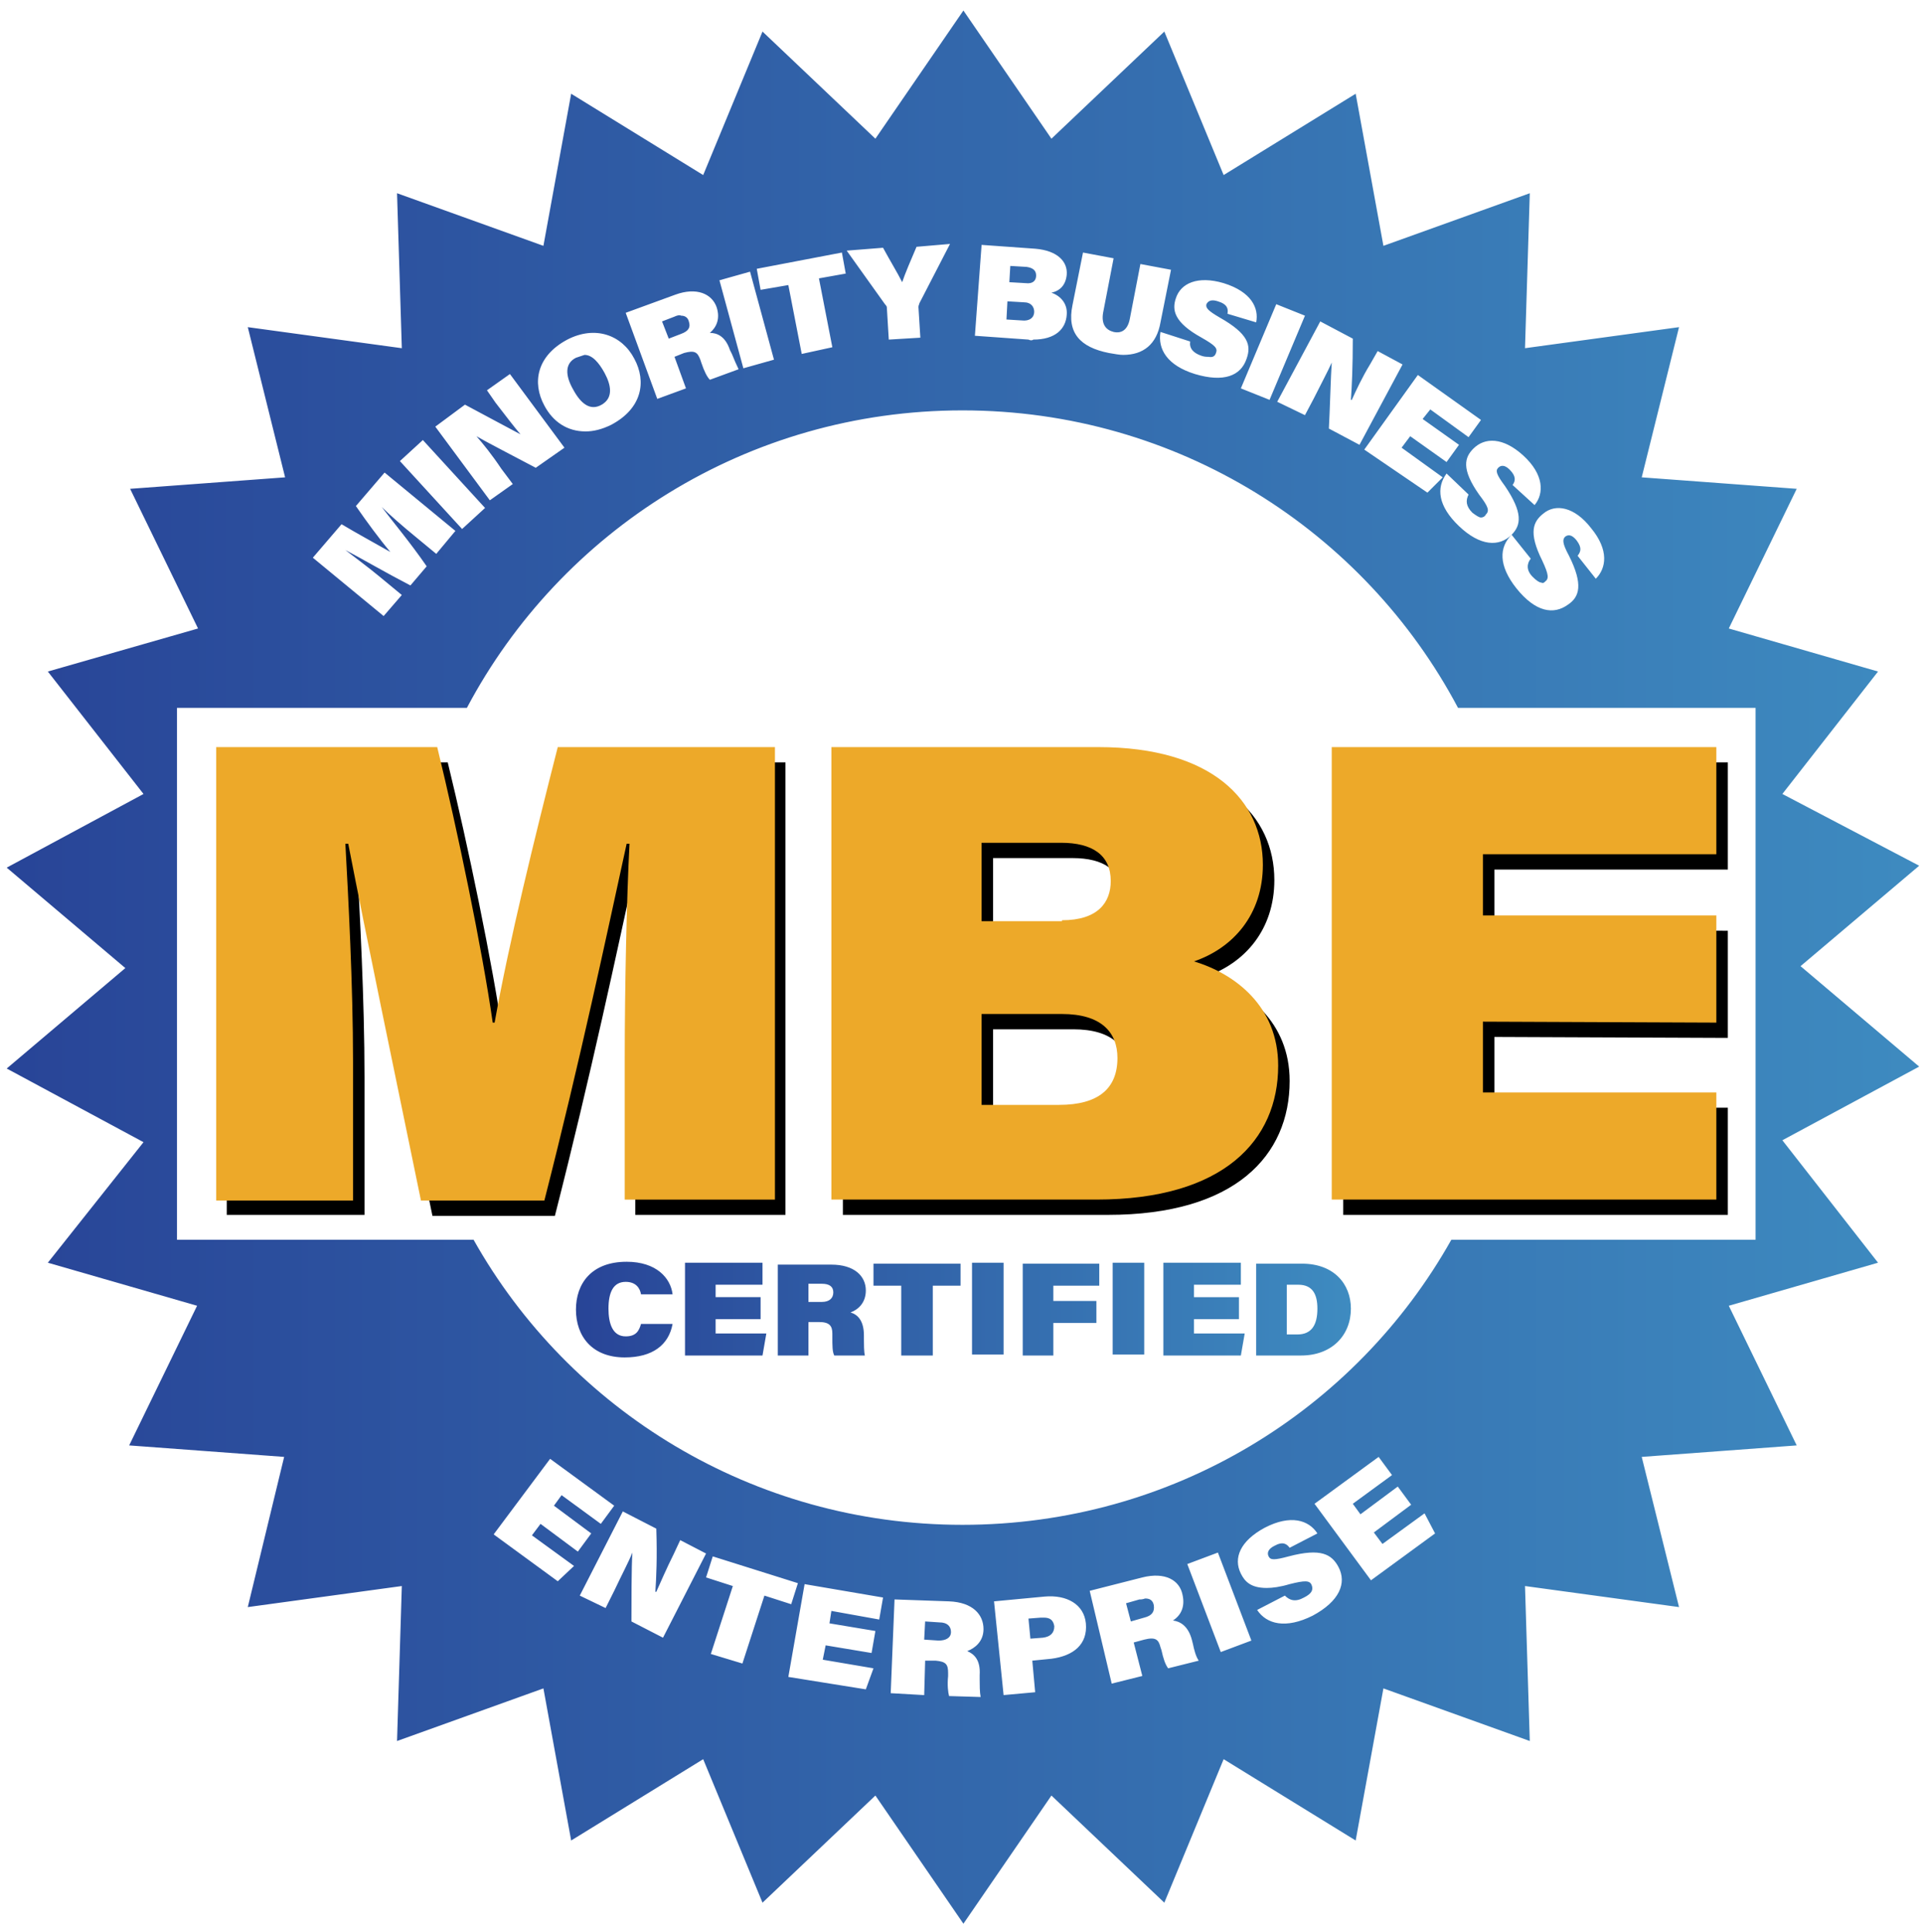 <svg version="1.2" xmlns="http://www.w3.org/2000/svg" viewBox="0 0 201 202" width="201" height="202">
	<title>mbe-logo</title>
	<defs>
		<clipPath clipPathUnits="userSpaceOnUse" id="cp1">
			<path d="m0.7 1.1h200v200h-200z"/>
		</clipPath>
		<clipPath clipPathUnits="userSpaceOnUse" id="cp2">
			<path d="m0.7 1.1h200v200h-200z"/>
		</clipPath>
		<clipPath clipPathUnits="userSpaceOnUse" id="cp3">
			<path d="m0.7 1.1h200v200h-200z"/>
		</clipPath>
		<clipPath clipPathUnits="userSpaceOnUse" id="cp4">
			<path d="m0.7 1.1h200v200h-200z"/>
		</clipPath>
		<clipPath clipPathUnits="userSpaceOnUse" id="cp5">
			<path d="m0.7 1.1h200v200h-200z"/>
		</clipPath>
		<clipPath clipPathUnits="userSpaceOnUse" id="cp6">
			<path d="m0.7 1.1h200v200h-200z"/>
		</clipPath>
		<clipPath clipPathUnits="userSpaceOnUse" id="cp7">
			<path d="m0.7 1.1h200v200h-200z"/>
		</clipPath>
		<clipPath clipPathUnits="userSpaceOnUse" id="cp8">
			<path d="m0.7 1.1h200v200h-200z"/>
		</clipPath>
		<clipPath clipPathUnits="userSpaceOnUse" id="cp9">
			<path d="m71.6 132h8.1v2.3h-4.9v1.3h4.7v2.3h-4.7v1.5h5.3l-0.4 2.3h-8.1zm9.7 0.2h5.6c2.4 0 3.6 1.2 3.6 2.7 0 1.3-0.8 2-1.6 2.3 0.7 0.2 1.4 0.8 1.4 2.4v0.4c0 0.5 0 1.3 0.1 1.7h-3.2c-0.2-0.4-0.2-1-0.2-2v-0.3c0-0.8-0.3-1.2-1.4-1.2h-1.1v3.5h-3.2zm3.2 3.9h1.4c0.8 0 1.2-0.4 1.2-1q0-0.9-1.2-0.9h-1.4zm15.9-4v2.3h-2.9v7.3h-3.3v-7.3h-2.9v-2.3zm1.2-0.1h3.3v9.6h-3.3zm13.3 0.1v2.3h-4.8v1.6h4.5v2.3h-4.5v3.4h-3.2v-9.6zm1.4-0.1h3.3v9.6h-3.3zm5.3 0h8.1v2.3h-4.9v1.3h4.7v2.3h-4.7v1.5h5.3l-0.4 2.3h-8.1zm14.5 0.1c3.3 0 5.1 2.1 5.1 4.7 0 2.8-2 4.9-5.2 4.9h-4.7v-9.6zm-1.6 2.2v5.2h1.1c1.5 0 2.1-1 2.1-2.7 0-1.5-0.5-2.5-2-2.5zm-69-2.4c3.1 0 4.6 1.7 4.8 3.4h-3.3c-0.1-0.6-0.5-1.3-1.6-1.3-1.3 0-1.8 1.1-1.8 2.8 0 1.5 0.4 2.9 1.8 2.9 1.1 0 1.4-0.6 1.6-1.3h3.3c-0.4 2.2-2.1 3.5-5 3.5-3.4 0-5.1-2.2-5.1-5 0-2.7 1.6-5 5.3-5z"/>
		</clipPath>
		<linearGradient id="g1" x2="1" gradientUnits="userSpaceOnUse" gradientTransform="matrix(80.967,0,0,9.996,60.173,136.856)">
			<stop offset="0" stop-color="#284497"/>
			<stop offset="1" stop-color="#3e8bc0"/>
		</linearGradient>
		<clipPath clipPathUnits="userSpaceOnUse" id="cp10">
			<path d="m0.7 1.1h200v200h-200z"/>
		</clipPath>
		<clipPath clipPathUnits="userSpaceOnUse" id="cp11">
			<path d="m100.7 1.1l-9.2 13.4-11.8-11.2-6.2 15-13.8-8.5-2.9 15.9-15.3-5.5 0.5 16.2-16.1-2.2 3.9 15.7-16.2 1.2 7.1 14.6-15.7 4.5 10 12.8-14.3 7.7 12.4 10.5-12.4 10.5 14.3 7.7-10 12.6 15.6 4.5-7.1 14.6 16.2 1.2-3.8 15.7 16.1-2.2-0.5 16.2 15.3-5.5 2.9 15.9 13.8-8.5 6.2 15 11.8-11.2 9.2 13.4 9.2-13.4 11.8 11.2 6.2-15 13.8 8.5 2.9-15.9 15.3 5.5-0.5-16.2 16.1 2.2-3.9-15.7 16.2-1.2-7.1-14.6 15.6-4.5-10-12.8 14.3-7.7-12.4-10.5 12.4-10.5-14.3-7.5 10-12.8-15.6-4.5 7.1-14.6-16.2-1.2 3.9-15.7-16.1 2.2 0.5-16.2-15.3 5.5-2.9-15.9-13.8 8.5-6.2-15-11.8 11.2zm3.2 166.3l5.3-0.5c2.3-0.2 4.1 0.8 4.3 2.8 0.2 2.2-1.3 3.4-3.6 3.7l-2 0.2 0.3 3.3-3.3 0.3zm10-1.1l5.5-1.4c2.4-0.6 3.9 0.3 4.2 1.8 0.3 1.3-0.2 2.2-1 2.7 0.7 0.1 1.6 0.5 2 2.1l0.1 0.4c0.1 0.5 0.3 1.3 0.6 1.7l-3.2 0.8c-0.3-0.4-0.5-1-0.7-1.9l-0.1-0.3c-0.2-0.8-0.5-1.1-1.7-0.8l-1.1 0.3 0.9 3.5-3.2 0.8zm-57-123.9c-1.3-2.4-0.8-5.2 2.4-6.9 2.9-1.5 5.7-0.5 7 2 1.3 2.4 0.8 5.2-2.4 6.9-1 0.5-1.9 0.7-2.7 0.7-1.9 0-3.4-1-4.3-2.7zm8.5-9.7l5.2-1.9c2.2-0.8 3.8-0.1 4.3 1.3 0.4 1.2 0 2.1-0.7 2.7 0.7 0 1.6 0.3 2.1 1.8l0.2 0.4c0.2 0.5 0.5 1.2 0.7 1.6l-3 1.1q-0.45-0.45-0.9-1.8l-0.1-0.3c-0.3-0.8-0.6-1-1.7-0.7l-1 0.4 1.2 3.3-3 1.1zm42.1 2.8l-5.6-0.4 0.7-9.5 5.6 0.4c2.4 0.2 3.4 1.4 3.3 2.7-0.1 1.1-0.7 1.7-1.6 1.9 0.9 0.3 1.7 1.1 1.6 2.3-0.1 1.5-1.2 2.6-3.5 2.6-0.1 0.1-0.3 0.1-0.5 0zm-2-6l1.7 0.1c0.8 0.1 1.1-0.3 1.1-0.8 0-0.5-0.3-0.8-1-0.9l-1.7-0.1zm-12.4 147.5l0.4-9.8 5.7 0.2c2.5 0.1 3.6 1.4 3.6 2.9 0 1.3-0.9 2-1.7 2.3 0.7 0.3 1.4 0.9 1.3 2.5v0.5c0 0.5 0 1.3 0.1 1.8l-3.3-0.1c-0.1-0.4-0.2-1.1-0.1-2.1v-0.3c0-0.9-0.2-1.2-1.3-1.3h-1.1l-0.1 3.6zm15.7-7.9l-1.3 0.1 0.2 2.1 1.3-0.1q1.2-0.15 1.2-1.2c-0.1-0.6-0.4-0.9-1.1-0.9-0.2 0-0.2 0-0.3 0zm-26.4 6.2l1.7-9.7 8.2 1.4-0.4 2.3-5-0.9-0.2 1.3 4.8 0.8-0.4 2.3-4.8-0.8-0.3 1.5 5.3 0.9-0.8 2.2zm36.7-8.1l-1.4 0.4 0.5 1.9 1.4-0.4c0.8-0.2 1.1-0.6 1-1.3-0.1-0.5-0.4-0.7-0.9-0.7-0.3 0.1-0.4 0.1-0.6 0.1zm-44.8 5.7l2.3-7.1-2.8-0.9 0.7-2.2 8.9 2.8-0.7 2.2-2.8-0.9-2.3 7.1zm49.8-9.4l3.2-1.2 3.5 9.2-3.2 1.2zm5.6 1c-0.8-1.6-0.1-3.4 2.5-4.8 2.7-1.4 4.6-0.8 5.5 0.6l-2.9 1.5c-0.3-0.4-0.7-0.7-1.6-0.2-0.6 0.3-0.8 0.7-0.6 1.1 0.2 0.4 0.6 0.4 2.1 0 3.4-0.9 4.5-0.2 5.2 1.1 0.9 1.7 0.1 3.6-2.7 5.1-2.8 1.4-4.8 0.9-5.8-0.6l2.9-1.5c0.5 0.5 1.1 0.7 2 0.2 0.8-0.4 1-0.8 0.8-1.3-0.2-0.5-0.7-0.5-2.3-0.1-1 0.3-1.8 0.4-2.4 0.4-1.7 0-2.3-0.7-2.7-1.5zm-69.1 2.3l4.5-8.8 3.5 1.8c0.1 3 0 5.2-0.1 6.6h0.1c0.4-0.9 1.1-2.5 1.8-3.9l0.7-1.5 2.7 1.4-4.5 8.8-3.3-1.7c0-1.7 0-5.8 0.1-7.2-0.4 1-1.1 2.3-1.9 4l-0.9 1.8zm-9-6.4l5.9-7.9 6.7 4.9-1.4 1.9-4.1-3-0.8 1.1 3.9 2.9-1.4 1.9-3.9-2.9-0.9 1.2 4.4 3.2-1.7 1.6zm85.8-3.2l6.7-4.9 1.4 1.9-4.1 3 0.8 1.1 3.9-2.9 1.4 1.9-3.9 2.9 0.9 1.2 4.4-3.2 1.1 2.1-6.7 4.9zm-118.9-83.2h30.3c9.8-18.5 29.3-31.1 51.8-31.1 22.5 0 42 12.6 51.8 31.1h31.1v55.6h-31.8c-10 17.8-29.1 29.8-51.1 29.8-21.9 0-41.1-12-51.1-29.8h-31zm22.3-16.3c-1.1-1.3-2.5-3.2-3.6-4.8l3-3.5 7.4 6.1-2 2.4-2.3-1.9c-1.1-0.9-2.6-2.2-3.4-3 1.2 1.6 2.9 3.6 4.7 6.2l-1.7 2c-2.7-1.4-4.9-2.7-6.8-3.7 0.9 0.7 2.4 1.8 3.6 2.8l2.3 1.9-1.9 2.2-7.4-6.1 3-3.5c1.5 0.9 3.7 2.1 5.1 2.9zm114.5-3.9c0.4-0.4 0.3-0.8-0.7-2.1-1.9-2.7-1.5-3.9-0.6-4.8 1.2-1.2 3.1-1.2 5.2 0.7 2.2 2 2.2 4 1.2 5.2l-2.3-2.1c0.3-0.4 0.4-0.9-0.3-1.6-0.5-0.5-0.9-0.5-1.2-0.2-0.3 0.3-0.2 0.7 0.7 1.9 1.9 2.8 1.7 4.1 0.7 5.1-1.3 1.3-3.3 1.2-5.5-0.9-2.2-2.1-2.4-4-1.3-5.5l2.3 2.2c-0.3 0.6-0.3 1.2 0.4 1.9 0.4 0.3 0.7 0.5 0.9 0.5 0.2 0 0.4-0.1 0.5-0.3zm-113.5-5.6l2.4-2.2 6.5 7.1-2.4 2.2zm119.7 12.6c0.4-0.3 0.4-0.7-0.3-2.2-1.5-3-0.9-4.1 0.1-4.9 1.3-1.1 3.3-0.7 5 1.5 1.9 2.3 1.6 4.2 0.5 5.3l-1.9-2.4c0.3-0.4 0.5-0.8-0.1-1.6-0.4-0.5-0.8-0.7-1.2-0.4-0.3 0.3-0.3 0.7 0.4 2 1.5 3 1.1 4.3-0.1 5.1-1.5 1.1-3.4 0.8-5.4-1.7-1.9-2.4-1.8-4.3-0.5-5.6l2 2.5c-0.4 0.5-0.5 1.2 0.2 1.9q0.6 0.6 0.9 0.6c0.2 0.1 0.3 0 0.4-0.1zm-18.9-13.8l5.6-7.8 6.6 4.7-1.3 1.8-4-2.9-0.8 1 3.8 2.7-1.3 1.8-3.8-2.7-0.9 1.2 4.3 3.1-1.6 1.6zm-88.2-1.6c-0.6-0.7-1.6-2-2.6-3.3l-0.9-1.3 2.4-1.7 5.7 7.7-3 2.1c-1.5-0.8-5-2.6-6.2-3.3 0.7 0.8 1.6 1.9 2.6 3.4l1.2 1.6-2.4 1.7-5.7-7.7 3.1-2.3c2.6 1.4 4.5 2.4 5.8 3.1zm5.8-8c-1.2 0.6-1.1 1.9-0.3 3.3 0.8 1.5 1.8 2.3 3 1.6 1.2-0.7 1-2 0.3-3.3-0.6-1.1-1.3-1.9-2.1-1.9q-0.45 0.15-0.9 0.3zm73.3 4.6l4.5-8.4 3.4 1.8c0 2.9-0.1 5.1-0.2 6.4h0.1c0.4-0.9 1.1-2.4 1.9-3.7l0.8-1.4 2.6 1.4-4.5 8.4-3.2-1.7c0.1-1.7 0.2-5.6 0.3-6.9-0.4 0.9-1.1 2.2-1.9 3.8l-0.9 1.7zm-3.8-1.4l3.7-8.8 3 1.2-3.7 8.8zm-59.2-7.5l-1.3 0.5 0.7 1.8 1.3-0.5c0.8-0.3 1-0.7 0.8-1.3-0.1-0.4-0.4-0.6-0.8-0.6-0.2-0.1-0.5 0-0.7 0.1zm56.6 3.8c0.2-0.5-0.1-0.8-1.5-1.6-2.9-1.6-3.1-2.9-2.7-4.1 0.5-1.6 2.3-2.4 5-1.6 2.9 0.9 3.7 2.6 3.4 4.1l-3-0.9c0.1-0.5 0-1-1-1.3q-0.9-0.3-1.2 0.3c-0.1 0.4 0.2 0.7 1.4 1.4 3 1.7 3.3 2.9 2.8 4.3-0.6 1.8-2.4 2.5-5.4 1.6-2.9-0.9-3.9-2.6-3.6-4.4l3.1 1q-0.15 1.05 1.2 1.5c0.3 0.1 0.5 0.1 0.7 0.1 0.5 0.1 0.7-0.1 0.8-0.4zm-51.9-7.6l3.2-0.9 2.5 9.2-3.2 0.9zm3.9-1.2l8.9-1.7 0.4 2.2-2.8 0.5 1.4 7.2-3.2 0.7-1.4-7.2-2.9 0.5zm36.8 8.8c-3-0.6-4.4-2.1-3.8-5l1.1-5.5 3.2 0.6-1.1 5.7c-0.2 1.2 0.3 1.8 1.1 2 0.9 0.2 1.5-0.3 1.7-1.4l1.1-5.7 3.2 0.6-1.1 5.5c-0.4 2.3-1.8 3.4-3.9 3.4-0.4 0-0.9-0.1-1.5-0.2zm-10.7-3.5l1.6 0.1c0.8 0.1 1.3-0.3 1.3-0.9 0-0.5-0.3-1-1.1-1l-1.7-0.1zm-9.4-7.6l3.5-0.3-3.2 6.2c0 0.1-0.1 0.2-0.1 0.4l0.2 3.2-3.3 0.2-0.2-3.3c0-0.1 0-0.2-0.2-0.4l-4-5.6 3.8-0.3c0.7 1.3 1.5 2.6 2 3.6 0.3-0.9 0.9-2.3 1.5-3.7zm0.8 145.6l1.5 0.1c0.8 0 1.3-0.3 1.3-0.9 0-0.6-0.4-1-1.2-1l-1.5-0.1z"/>
		</clipPath>
		<linearGradient id="g2" x2="1" gradientUnits="userSpaceOnUse" gradientTransform="matrix(199.996,0,0,199.996,.652,101.104)">
			<stop offset="0" stop-color="#284497"/>
			<stop offset="1" stop-color="#3e8bc0"/>
		</linearGradient>
	</defs>
	<style>
		.s0 { fill: #000000 } 
		.s1 { fill: #eda929 } 
		.s2 { fill: url(#g1) } 
		.s3 { fill: url(#g2) } 
	</style>
	<g id="Minority_Business_Logo_00000008107563090410711310000014446966345764248989_">
		<g>
			<g id="Clip-Path" clip-path="url(#cp1)">
				<g>
					<g id="Clip-Path" clip-path="url(#cp2)">
						<path class="s0" d="m66.4 112.2c0-7.2 0.2-16.8 0.5-22.4h-0.3c-2.1 9.6-4.8 22.4-8.6 37.3h-12.8c-3-14.6-5.6-27-7.6-37.3h-0.3c0.3 5.5 0.8 14.7 0.8 22.8v14.4h-14.4v-47.3h23.1c2.1 8.6 4.7 21.1 5.8 28.8h0.2c1.5-8.4 4.2-19.4 6.6-28.8h22.7v47.3h-15.7z"/>
					</g>
					<g id="Clip-Path" clip-path="url(#cp3)">
						<path class="s0" d="m88.1 79.7h27.9c11.9 0 17.2 5.6 17.2 12.3 0 5.2-3.1 8.7-7.2 10.1 4.3 1.3 8.8 4.7 8.8 10.9 0 7.8-5.7 14-19 14h-27.7zm24.1 18.1c3.8 0 5.1-1.9 5.1-4.1 0-2.7-1.9-4-5.2-4h-8.3v8.2h8.4zm-8.4 19.3h8.1c4.1 0 6.1-1.7 6.1-4.9 0-2.7-1.7-4.6-5.8-4.6h-8.4z"/>
					</g>
					<g id="Clip-Path" clip-path="url(#cp4)">
						<path fill-rule="evenodd" class="s0" d="m180.6 115.8h-24.4v-7.4l24.4 0.1v-11.2l-24.4-0.1v-6.3h24.4v-11.2h-40.2v47.3h40.2z"/>
					</g>
					<g id="Clip-Path" clip-path="url(#cp5)">
						<path class="s1" d="m65.3 110.6c0-7.2 0.2-16.8 0.5-22.4h-0.3c-2.1 9.6-4.8 22.4-8.6 37.3h-12.9c-3-14.6-5.6-27-7.6-37.3h-0.3c0.3 5.5 0.8 14.7 0.8 22.8v14.5h-14.3v-47.4h23.1c2.1 8.6 4.7 21.1 5.8 28.8h0.2c1.5-8.4 4.2-19.4 6.6-28.8h22.7v47.3h-15.7z"/>
					</g>
					<g id="Clip-Path" clip-path="url(#cp6)">
						<path class="s1" d="m86.9 78.1h27.9c11.9 0 17.2 5.6 17.2 12.3 0 5.2-3.1 8.7-7.2 10.1 4.3 1.3 8.8 4.7 8.8 10.9 0 7.8-5.7 14-19 14h-27.7zm24.1 18.1c3.8 0 5.1-1.9 5.1-4.1 0-2.7-1.9-4-5.2-4h-8.3v8.2h8.4zm-8.4 19.3h8.1c4.1 0 6.1-1.7 6.1-4.9 0-2.7-1.7-4.6-5.8-4.6h-8.4z"/>
					</g>
					<g id="Clip-Path" clip-path="url(#cp7)">
						<path fill-rule="evenodd" class="s1" d="m179.4 114.2h-24.4v-7.4l24.4 0.1v-11.2h-24.4v-6.4h24.4v-11.2h-40.2v47.3h40.2z"/>
					</g>
				</g>
			</g>
			<g id="Clip-Path" clip-path="url(#cp8)">
				<g>
					<g id="Clip-Path" clip-path="url(#cp9)">
						<path fill-rule="evenodd" class="s2" d="m60.2 131.9h81v10h-81z"/>
					</g>
				</g>
			</g>
			<g id="Clip-Path" clip-path="url(#cp10)">
				<g>
					<g id="Clip-Path" clip-path="url(#cp11)">
						<path fill-rule="evenodd" class="s3" d="m0.7 1.1h200v200h-200z"/>
					</g>
				</g>
			</g>
		</g>
	</g>
</svg>